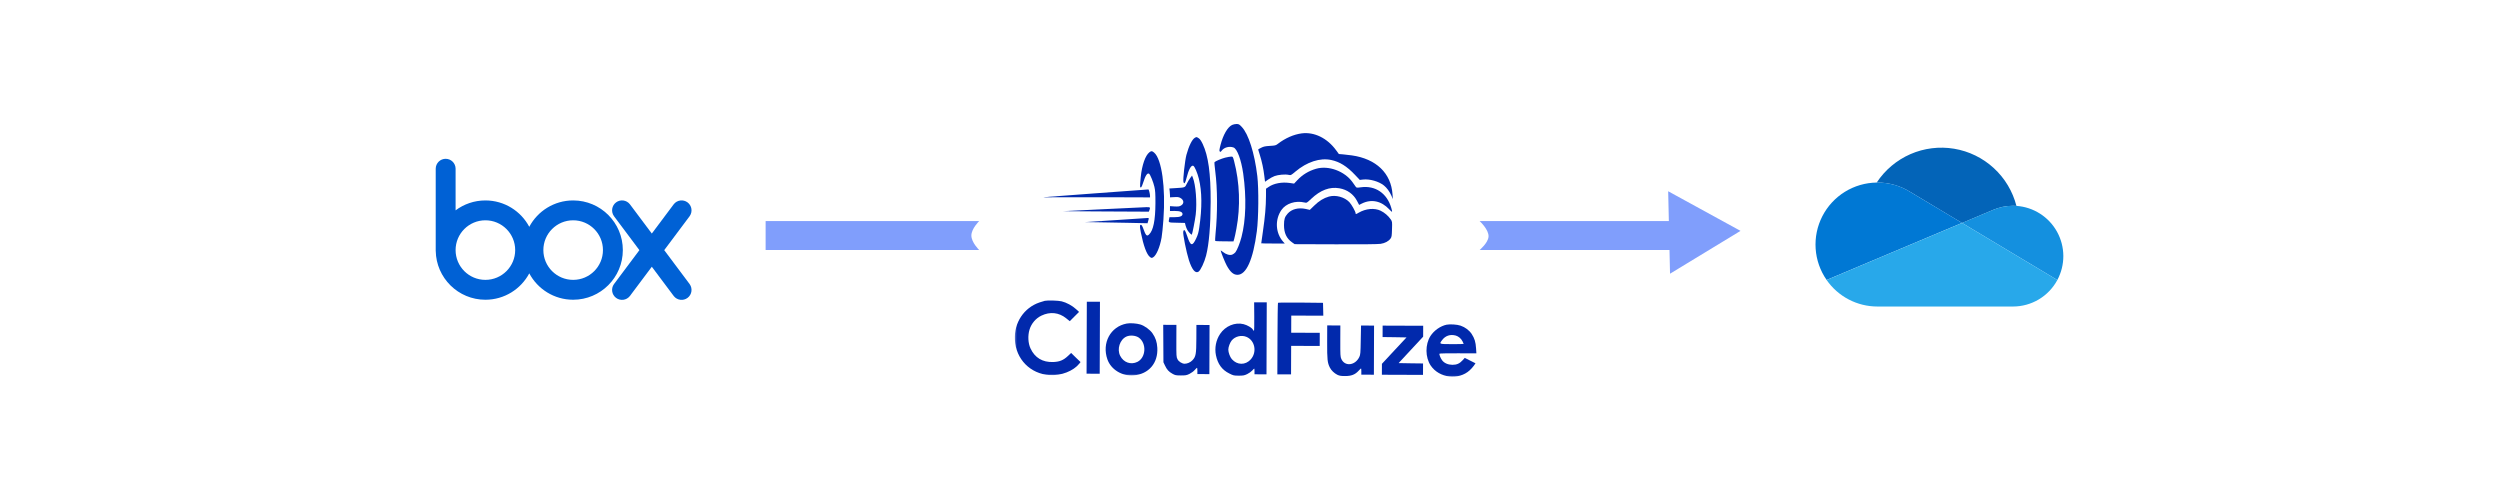 <svg width="1400" height="279" viewBox="0 0 1400 279" fill="none" xmlns="http://www.w3.org/2000/svg">
<rect x="0" y="0" width="1400" height="279" fill="#333333" stroke="none"/>
<g clip-path="url(#clip0_1031_2155)">
<rect width="1400" height="279" fill="white"/>
<path d="M689.964 69.976C687.464 71.183 684.986 75.46 683.526 81.053C682.813 83.802 682.745 84.506 683.064 84.827C683.416 85.181 683.608 85.085 684.154 84.351C685.504 82.533 688.386 81.743 690.75 82.584C692.795 83.295 695.077 89.412 696.2 97.223C698.072 110.568 697.707 123.331 695.242 132.728C694.333 136.211 692.784 140.044 691.82 141.289C691.435 141.734 690.666 142.339 690.088 142.562C688.743 143.132 686.57 142.517 684.815 141.071C684.114 140.525 683.571 140.171 683.571 140.268C683.569 140.875 686.01 146.993 686.964 148.693C688.966 152.346 690.72 153.888 692.959 153.896C697.949 153.914 701.755 145.354 703.827 129.526C704.813 122.076 704.935 105.698 704.098 98.594C702.544 85.696 699.159 75 695.366 71.051C693.995 69.607 693.74 69.446 692.429 69.441C691.661 69.439 690.541 69.691 689.964 69.976Z" fill="#0129AC"/>
<path d="M728.915 74.694C724.499 75.285 719.82 77.316 715.619 80.531C714.464 81.456 714.111 81.518 711.136 81.7C708.545 81.851 707.616 82.039 706.269 82.737C705.341 83.183 704.571 83.627 704.571 83.723C704.571 83.787 704.981 85.165 705.52 86.799C706.658 90.416 707.571 94.579 708.036 98.675L708.41 101.779L710.204 100.538C711.166 99.838 712.769 98.98 713.763 98.599C715.812 97.839 719.748 97.5 721.635 97.923C722.881 98.217 722.945 98.185 725.448 96.082C731.898 90.635 739.263 88.263 745.465 89.595C750.227 90.605 754.153 93.05 758.678 97.8L761.483 100.754L763.34 100.535C767.085 100.134 772.166 101.592 775.004 103.872C776.599 105.126 778.253 107.435 779.205 109.614L780 111.504L779.818 108.944C779.06 97.009 770.675 88.951 756.99 87.013C755.679 86.818 753.537 86.554 752.195 86.453L749.763 86.251L748.267 84.199C743.27 77.337 735.988 73.759 728.915 74.694Z" fill="#0129AC"/>
<path d="M669.145 77.142C667.605 78 665.769 81.672 664.408 86.689C663.564 89.855 662.375 100.406 662.722 101.815C663.133 103.416 663.743 102.651 664.457 99.645C665.626 94.948 667.042 92.361 668.225 92.845C668.991 93.137 670.514 96.692 671.366 100.119C673.132 107.227 673.227 116.407 671.588 127.438C671.195 130.156 670.806 131.562 669.839 133.574C667.711 138.108 666.689 137.85 664.885 132.34C663.682 128.754 663.045 128.015 662.623 129.709C662.298 130.924 664.373 141.265 665.797 145.715C667.537 151.064 669.384 153.279 671.18 152.133C672.334 151.37 674.461 146.835 675.403 143.16C677.057 136.671 677.926 126.469 677.974 113.066C678.031 97.103 676.657 87.277 673.514 80.644C672.594 78.754 671.957 77.823 671.223 77.373C670.042 76.633 670.106 76.633 669.145 77.142Z" fill="#0129AC"/>
<path d="M643.657 85.29C641.38 87.072 639.506 92.407 638.809 99.219C638.512 101.906 638.374 104.304 638.47 104.592C638.85 105.553 639.365 104.852 640.207 102.167C641.435 98.268 642.497 96.673 643.487 97.285C644.125 97.671 645.9 102.059 646.467 104.62C646.94 106.669 647.062 108.495 647.043 113.74C647.008 123.433 645.836 129.091 643.461 131.322C642.145 132.564 641.635 131.955 639.988 127.374C639.417 125.869 638.748 125.419 638.392 126.378C638.295 126.664 638.481 128.329 638.859 130.122C640.367 137.676 642.173 142.577 643.991 143.926C644.821 144.539 644.949 144.539 645.719 144.125C647.513 143.109 649.545 138.445 650.493 133.01C650.786 131.475 651.219 126.934 651.52 122.873C652.8 105.027 650.585 89.057 646.312 85.459C645.132 84.463 644.748 84.429 643.657 85.29Z" fill="#0129AC"/>
<path d="M686.058 88.295C683.977 88.832 680.773 90.196 680.131 90.801C680.002 90.929 680.187 93.169 680.529 95.826C681.806 105.522 681.885 119.278 680.691 130.982C680.491 133.028 680.422 134.788 680.55 134.917C680.644 135.045 683.012 135.149 685.762 135.159L690.753 135.177L691.175 133.738C691.433 132.94 691.953 130.415 692.378 128.145C694.725 115.71 694.262 102.24 691.074 90.136C690.41 87.704 690.38 87.671 689.387 87.7C688.843 87.698 687.339 87.98 686.058 88.295Z" fill="#0129AC"/>
<path d="M736.999 94.513C732.836 95.715 729.31 97.877 726.484 100.907L724.685 102.82L722.19 102.458C717.874 101.836 713.328 102.683 710.476 104.656L708.968 105.675L708.953 109.898C708.933 115.592 708.432 121.379 707.252 129.469C706.726 133.145 706.3 136.216 706.3 136.247C706.299 136.311 709.274 136.354 712.888 136.367L719.479 136.39L718.491 135.267C714.253 130.421 713.896 122.967 717.594 117.606C720.135 113.936 725.484 112.196 730.533 113.397C731.78 113.689 731.78 113.689 734.22 111.395C739.451 106.424 744.641 104.49 750.076 105.437C754.487 106.222 757.933 108.696 759.935 112.51L761.111 114.753L762.616 113.992C768.001 111.324 773.532 112.494 777.993 117.246C779.778 119.139 779.872 119.044 779.115 116.417C776.713 108.22 770.171 103.782 762.169 104.872C759.897 105.185 759.641 105.151 759.26 104.639C759.038 104.318 758.209 103.163 757.445 102.074C753.052 95.851 743.948 92.492 736.999 94.513Z" fill="#0129AC"/>
<path d="M666.505 99.709C665.926 100.506 665.058 101.942 664.574 102.966C663.574 105.073 663.703 105.009 658.295 105.342L654.839 105.554L655.027 106.994C655.12 107.762 655.212 108.914 655.21 109.49L655.207 110.514L657.541 110.393C659.366 110.272 660.07 110.338 660.963 110.822C663.103 111.949 663.255 114.125 661.235 115.174C660.37 115.65 659.666 115.712 657.682 115.608L655.189 115.439L655.179 118.158L657.833 118.137C660.745 118.115 662.215 118.696 662.211 119.88C662.207 121.063 660.733 121.634 657.694 121.623L654.911 121.613L654.715 122.539C654.26 124.713 654.068 124.616 659.026 124.73L663.567 124.843L663.915 126.283C664.135 127.116 664.611 128.269 664.962 128.879C665.693 130.065 667.191 131.606 667.416 131.382C667.704 131.095 669.204 123.36 669.599 120.225C670.391 113.478 669.627 103.495 667.977 99.426L667.534 98.305L666.505 99.709Z" fill="#0129AC"/>
<path d="M614.273 108.194C598.528 109.354 585.122 110.329 584.514 110.423C583.905 110.517 586.688 110.558 590.72 110.476C594.751 110.427 608.41 110.412 621.046 110.457L644.014 110.539L644.017 109.707C644.021 108.653 643.358 106.058 643.102 106.09C643.006 106.121 630.016 107.067 614.273 108.194Z" fill="#0129AC"/>
<path d="M744.175 110.085C741.294 110.908 738.666 112.498 736.033 115.079L733.496 117.532L731.228 117.013C727.039 116.135 723.357 117.082 721.077 119.633C719.471 121.45 719.051 122.728 719.04 125.991C719.024 130.469 720.453 133.546 723.579 135.731L725.015 136.729L748.047 136.81C762.602 136.863 771.849 136.769 773.16 136.548C775.593 136.174 777.612 135.093 778.672 133.625C779.347 132.7 779.413 132.189 779.522 128.349C779.666 124.161 779.633 124.064 778.776 122.813C777.439 120.858 775.302 119.026 773.132 117.994C769.681 116.351 764.881 116.781 760.874 119.102C759.303 120.024 759.144 120.056 759.147 119.449C759.149 118.552 756.858 114.45 755.618 113.165C752.875 110.34 748.018 109.012 744.175 110.085Z" fill="#0129AC"/>
<path d="M617.598 117.167L595.201 118.27L619.288 118.419L643.345 118.538L643.667 117.707C644.281 116.109 644.153 115.981 642.009 116.006C640.889 116.033 629.916 116.571 617.598 117.167Z" fill="#0129AC"/>
<mask id="mask0_1031_2155" style="mask-type:luminance" maskUnits="userSpaceOnUse" x="568" y="69" width="260" height="142">
<path d="M568.764 69L827.52 69.924L827.016 210.996L568.261 210.073L568.764 69Z" fill="white"/>
</mask>
<g mask="url(#mask0_1031_2155)">
<path d="M624.773 123.26L607.654 124.382L614.563 124.47C618.37 124.484 626.238 124.64 632.029 124.789L642.616 125.019L642.972 123.772C643.458 122.079 643.426 122.046 642.626 122.076C642.211 122.106 634.179 122.654 624.773 123.26Z" fill="#0129AC"/>
</g>
<mask id="mask1_1031_2155" style="mask-type:luminance" maskUnits="userSpaceOnUse" x="568" y="69" width="260" height="142">
<path d="M568.764 69L827.52 69.924L827.016 210.996L568.261 210.073L568.764 69Z" fill="white"/>
</mask>
<g mask="url(#mask1_1031_2155)">
<path d="M585.107 168.458C584.755 168.52 583.41 168.932 582.096 169.376C573.385 172.35 567.82 180.744 568.33 190.214C568.867 201.125 576.964 209.375 587.806 210.053C594.234 210.46 601.089 207.798 604.431 203.619L605.106 202.758L602.46 200.222L599.846 197.654L598.081 199.31C595.513 201.733 593.334 202.619 589.719 202.735C583.832 202.938 579.49 200.331 577.079 195.109C575.713 192.225 575.505 187.905 576.54 184.55C577.576 181.163 580.049 178.259 583.158 176.768C587.997 174.418 592.986 174.948 597.037 178.226L599.077 179.864L601.678 177.25L604.279 174.668L602.557 173.094C600.421 171.135 597.195 169.396 594.511 168.747C592.625 168.293 586.708 168.112 585.107 168.458Z" fill="#0129AC"/>
</g>
<path d="M608.549 189.11L608.477 209.264L615.835 209.29L615.978 168.983L608.621 168.957L608.549 189.11Z" fill="#0129AC"/>
<path d="M702.382 177.291C702.429 181.707 702.353 185.288 702.224 185.288C702.096 185.288 701.841 184.999 701.651 184.646C701.08 183.557 698.556 182.076 696.384 181.525C691.59 180.324 686.207 182.575 683.249 187.012C680.965 190.426 680.086 194.869 680.934 198.968C681.94 203.866 684.328 207.137 688.383 209.135C690.651 210.295 691.003 210.36 693.689 210.37C696.216 210.378 696.825 210.253 698.428 209.49C699.42 209.014 700.672 208.122 701.217 207.517C701.763 206.912 702.278 206.402 702.373 206.402C702.468 206.402 702.53 207.106 702.527 208.002L702.521 209.601L709.239 209.625L709.383 169.319L702.314 169.293L702.382 177.291ZM698.053 188.665C702.814 190.665 704.036 197.258 700.407 201.277C697.421 204.592 692.783 204.512 689.82 201.112C688.8 199.955 687.85 197.328 687.856 195.793C687.861 194.29 688.797 191.831 689.761 190.649C691.689 188.322 695.275 187.47 698.053 188.665Z" fill="#0129AC"/>
<mask id="mask2_1031_2155" style="mask-type:luminance" maskUnits="userSpaceOnUse" x="568" y="69" width="260" height="142">
<path d="M568.764 69L827.52 69.924L827.016 210.996L568.261 210.073L568.764 69Z" fill="white"/>
</mask>
<g mask="url(#mask2_1031_2155)">
<path d="M715.681 169.564C715.552 169.659 715.424 178.744 715.385 189.716L715.314 209.646L722.991 209.674L723.048 193.679L739.043 193.737L739.069 186.378L723.075 186.322L723.109 176.725L741.054 176.789L740.971 173.174L740.889 169.591L728.381 169.45C721.504 169.394 715.809 169.437 715.681 169.564Z" fill="#0129AC"/>
</g>
<mask id="mask3_1031_2155" style="mask-type:luminance" maskUnits="userSpaceOnUse" x="568" y="69" width="260" height="142">
<path d="M568.764 69L827.52 69.924L827.016 210.996L568.261 210.073L568.764 69Z" fill="white"/>
</mask>
<g mask="url(#mask3_1031_2155)">
<path d="M630.962 181.189C621.87 182.882 616.943 192.047 620.141 201.24C622.137 206.942 628.329 210.738 634.825 210.217C643.304 209.512 648.605 203.324 648.092 194.718C647.911 191.519 647.12 189.148 645.402 186.679C644 184.627 640.938 182.408 638.542 181.696C636.465 181.081 632.85 180.812 630.962 181.189ZM637.716 189.05C642.214 192.265 641.77 200.229 636.963 202.644C633.31 204.454 629.156 202.999 627.283 199.217C625.408 195.468 627.122 190.165 630.776 188.482C632.794 187.561 635.928 187.829 637.716 189.05Z" fill="#0129AC"/>
</g>
<mask id="mask4_1031_2155" style="mask-type:luminance" maskUnits="userSpaceOnUse" x="569" y="69" width="260" height="142">
<path d="M569.846 69L828.601 69.924L828.097 210.996L569.342 210.073L569.846 69Z" fill="white"/>
</mask>
<g mask="url(#mask4_1031_2155)">
<path d="M810.103 181.827C806.647 182.55 803.055 185.064 801.06 188.16C798.037 192.884 798.106 200.114 801.192 204.7C805.933 211.755 816.806 213.073 823.032 207.368C823.835 206.636 824.895 205.455 825.378 204.754L826.277 203.445L820.273 200.417L819.085 201.725C817.383 203.606 815.781 204.304 813.317 204.295C810.856 204.255 808.778 203.351 807.601 201.779C806.709 200.625 805.855 198.447 806.113 198.064C806.176 197.904 810.877 197.824 816.51 197.845L826.777 197.881L826.597 195.097C826.384 191.545 825.752 189.496 824.161 187.059C822.73 184.911 820.526 183.271 817.939 182.368C815.991 181.688 812.055 181.45 810.103 181.827ZM815.265 187.923C816.798 188.376 818.266 189.629 819.028 191.169C819.376 191.84 819.662 192.481 819.662 192.577C819.662 192.674 816.718 192.727 813.104 192.714C805.779 192.689 805.907 192.721 807.481 190.582C809.346 187.999 812.134 187.048 815.265 187.923Z" fill="#0129AC"/>
</g>
<path d="M651.461 192.362L651.52 202.856L652.345 204.618C653.456 206.989 654.475 208.144 656.519 209.271C658.052 210.14 658.466 210.239 661.25 210.248C663.937 210.258 664.514 210.163 666.116 209.369C667.141 208.862 668.456 207.907 669.034 207.204C669.645 206.535 670.223 205.962 670.318 205.962C670.447 205.963 670.54 206.762 670.536 207.722L670.53 209.481L677.248 209.506L677.346 181.994L669.989 181.968L669.961 189.583C669.93 198.379 669.669 199.754 667.743 201.762C666.619 202.942 664.857 203.703 663.353 203.698C661.914 203.66 660.03 202.47 659.395 201.157C658.759 199.939 658.73 199.33 658.76 190.885L658.792 181.928L651.402 181.902L651.461 192.362Z" fill="#0129AC"/>
<path d="M743.21 191.607C743.175 201.461 743.361 203.124 744.728 205.848C745.553 207.451 747.116 208.96 748.872 209.862C750.085 210.442 750.884 210.573 753.22 210.581C756.737 210.593 758.789 209.801 760.749 207.696C761.454 206.931 762.126 206.294 762.193 206.294C762.287 206.294 762.349 207.095 762.346 208.054L762.339 209.813L769.378 209.838L769.475 182.328L762.181 182.302L762.025 190.363C761.901 197.784 761.835 198.583 761.225 199.893C758.903 204.747 753.109 205.398 751.142 201.01C750.603 199.823 750.543 198.768 750.569 190.961L750.6 182.261L743.244 182.234L743.21 191.607Z" fill="#0129AC"/>
<path d="M774.261 185.547L774.249 188.746L780.935 188.833L787.652 188.953L780.748 196.35L773.875 203.747L773.854 209.857L796.887 209.939L796.908 203.541L790.063 203.453L783.219 203.332L790.089 195.936L796.963 188.54L796.984 182.428L774.272 182.348L774.261 185.547Z" fill="#0129AC"/>
<path d="M428.751 123.809H548.331C548.331 123.809 543.971 128.059 543.971 131.905C543.971 135.751 548.331 140.002 548.331 140.002H428.751V123.809Z" fill="#809EFC"/>
<path d="M828.596 123.809H948.176V140.002H828.596C828.596 140.002 833.337 136.027 833.578 132.528C833.848 128.615 828.596 123.809 828.596 123.809Z" fill="#809EFC"/>
<path d="M974.685 129.29L935.218 153.273L934.181 107.102L974.685 129.29Z" fill="#809EFC"/>
<path d="M320.969 112.241C310.317 112.241 301.067 118.228 296.393 127.015C291.719 118.227 282.47 112.242 271.819 112.242C265.558 112.242 259.781 114.309 255.133 117.799V94.377C255.068 91.359 252.601 88.93 249.566 88.93C246.53 88.93 244.067 91.359 244.003 94.377L244 140.508H244.012C244.259 155.652 256.609 167.856 271.819 167.856C282.47 167.856 291.719 161.867 296.393 153.079C301.067 161.867 310.317 167.853 320.966 167.853C336.332 167.853 348.787 155.403 348.787 140.048C348.787 124.69 336.332 112.241 320.969 112.241ZM271.819 156.726C262.603 156.726 255.133 149.26 255.133 140.048C255.133 130.836 262.603 123.369 271.819 123.369C281.034 123.369 288.505 130.836 288.505 140.048C288.505 149.26 281.034 156.726 271.819 156.726ZM320.969 156.726C311.751 156.726 304.283 149.26 304.283 140.047C304.283 130.835 311.751 123.369 320.969 123.369C330.184 123.369 337.654 130.835 337.654 140.047C337.654 149.26 330.184 156.726 320.969 156.726Z" fill="#0061D5"/>
<path d="M386.213 159.114L371.965 140.078L386.213 121.043L386.21 121.041C387.973 118.588 387.461 115.167 385.033 113.344C382.609 111.523 379.176 111.986 377.312 114.36L365.014 130.789L352.72 114.36L352.717 114.363C350.852 111.986 347.423 111.523 344.995 113.346C342.568 115.168 342.058 118.589 343.822 121.041L343.819 121.043L358.064 140.078L343.819 159.114C342.055 161.569 342.568 164.987 344.995 166.811C347.423 168.634 350.852 168.169 352.717 165.794L352.72 165.797L365.014 149.368L377.312 165.797C379.179 168.171 382.609 168.634 385.033 166.811C387.461 164.99 387.973 161.569 386.21 159.117L386.213 159.114Z" fill="#0061D5"/>
<path d="M1069.6 107.404L1098.76 124.863L1116.12 117.55C1119.65 116.027 1123.46 115.242 1127.3 115.25C1127.94 115.25 1128.58 115.28 1129.2 115.317C1127.12 107.175 1122.71 99.813 1116.52 94.125C1110.33 88.44 1102.62 84.676 1094.33 83.292C1086.04 81.907 1077.53 82.962 1069.82 86.324C1062.12 89.689 1055.56 95.22 1050.94 102.245L1051.38 102.23C1057.82 102.222 1064.13 104.016 1069.6 107.404Z" fill="#0364B8"/>
<path d="M1069.6 107.389C1064.12 103.997 1057.81 102.207 1051.37 102.215L1050.93 102.23C1044.63 102.312 1038.47 104.11 1033.11 107.431C1027.76 110.751 1023.4 115.464 1020.52 121.074C1017.64 126.68 1016.34 132.965 1016.76 139.254C1017.18 145.542 1019.31 151.599 1022.91 156.773L1048.6 145.944L1060.02 141.133L1085.45 130.425L1098.74 124.837L1069.6 107.389Z" fill="#0078D4"/>
<path d="M1129.17 115.298C1128.54 115.253 1127.91 115.23 1127.27 115.23C1123.43 115.227 1119.62 116.011 1116.09 117.538L1098.73 124.844L1103.76 127.861L1120.27 137.752L1127.47 142.063L1152.1 156.817C1154.33 152.659 1155.49 148.01 1155.47 143.294C1155.44 138.573 1154.23 133.936 1151.95 129.804C1149.67 125.673 1146.39 122.18 1142.41 119.647C1138.43 117.114 1133.88 115.617 1129.17 115.298Z" fill="#1490DF"/>
<path d="M1127.48 142.071L1120.28 137.759L1103.77 127.865L1098.74 124.852L1085.46 130.442L1060.02 141.151L1048.6 145.958L1022.9 156.791C1026.09 161.38 1030.35 165.132 1035.31 167.718C1040.27 170.307 1045.78 171.654 1051.37 171.65H1127.28C1132.37 171.65 1137.37 170.273 1141.74 167.665C1146.11 165.053 1149.69 161.309 1152.11 156.825L1127.48 142.071Z" fill="#28A8EA"/>
</g>
<defs>
<clipPath id="clip0_1031_2155">
<rect width="1400" height="279" fill="white"/>
</clipPath>
</defs>
</svg>
